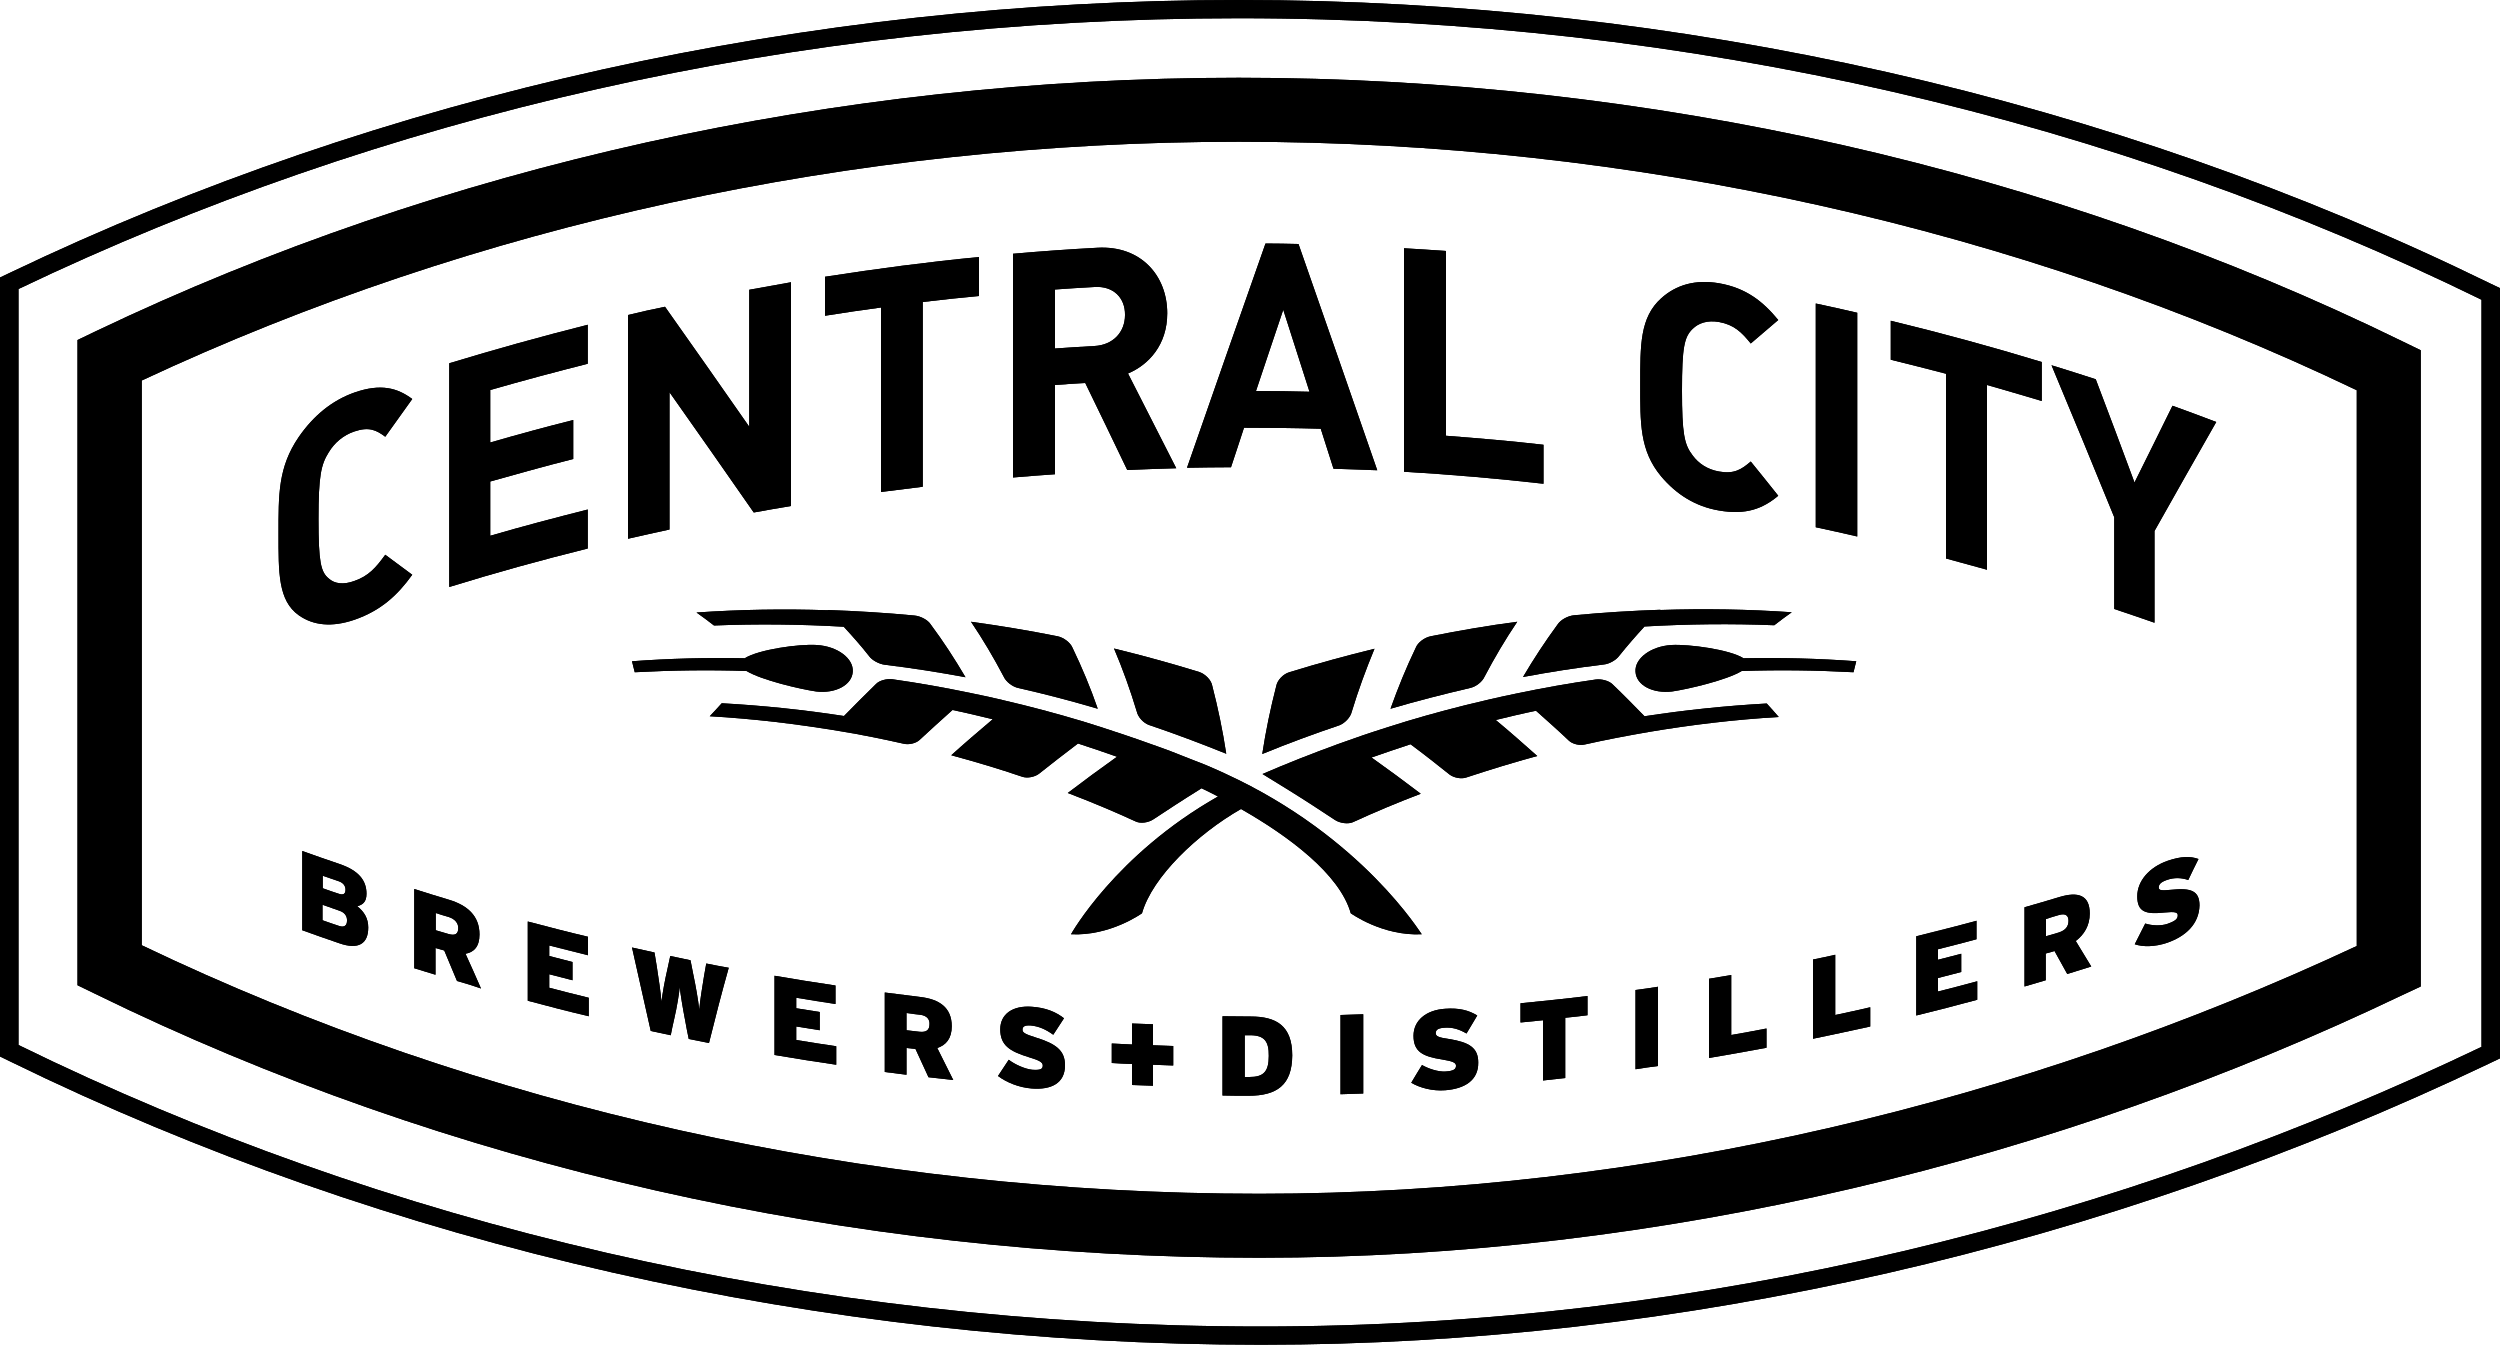 <?xml version="1.0" encoding="UTF-8"?> <svg xmlns="http://www.w3.org/2000/svg" xmlns:xlink="http://www.w3.org/1999/xlink" version="1.1" id="Layer_1" x="0px" y="0px" viewBox="0 0 1000 537.9" style="enable-background:new 0 0 1000 537.9;" xml:space="preserve"> <path d="M992.7,418.7c-144,68.9-310.6,111.9-488.2,111.9c-181.2,0-351.1-41-497.1-112.6V115.6C151.4,46.7,318,7.3,495.5,7.3 c181.2,0,351.1,41,497.1,112.6V418.7z M995.9,113.3C844.5,39.2,671.5,0,495.5,0C323.2,0,153.2,37.7,4.2,109L0,111v311.6l4.1,2 c151.4,74.1,324.4,113.3,500.4,113.3c167.4,0,337.3-39,491.4-112.6l4.2-2V115.3L995.9,113.3z"></path> <path d="M56.7,378.1c135.6,65,290.1,99.4,447.1,99.4c153.8,0,305.4-36.7,438.9-99.1V156.1c-135.6-65-290-99.4-447.1-99.4 c-153.8,0-305.4,33-438.9,95.5V378.1z M503.8,503.1c-163.7,0-324.7-36.5-465.6-105.5l-7.2-3.5V136l7.3-3.5 C177,66.2,335.1,31.1,495.5,31.1c163.7,0,324.7,36.5,465.6,105.5l7.2,3.5v254.5L961,398C822.3,464.4,664.2,503.1,503.8,503.1"></path> <path d="M141.8,247.9c-9.1,3.1-16.5,2.3-22.3-1.8c-8.3-5.9-8.1-17.2-8.1-32.6c0-15.5-0.2-26.6,8.1-38.7c5.8-8.4,13.2-14.6,22.3-17.8 c10.6-3.7,17.2-1.8,23.1,2.6c-3.6,5-7.2,10-10.8,15.1c-3.6-2.7-6.5-4.1-12.4-2.1c-4.4,1.5-7.9,4.5-10.2,8.3 c-3.1,4.9-4.1,9.5-4.1,26.7c0,17.2,0.9,21.2,4.1,23.8c2.3,2.1,5.8,2.6,10.2,1c5.8-2,8.7-5.4,12.4-10.5c3.6,2.7,7.2,5.3,10.8,8 C159,238.1,152.4,244.2,141.8,247.9"></path> <path d="M179.7,234.8v-89.5c18.4-5.6,36.8-10.7,55.4-15.4v15.6c-13.1,3.3-26.1,6.8-39,10.5v21c11-3.2,22.1-6.2,33.2-9v15.6 c-11.1,2.8-22.2,5.9-33.2,9v21.7c13-3.8,26-7.2,39-10.5v15.6C216.6,224,198.1,229.1,179.7,234.8"></path> <path d="M301.5,205c-11.3-16.2-22.5-32.3-33.7-48.1v54.9c-5.5,1.2-11,2.4-16.6,3.7V126c4.9-1.2,9.8-2.3,14.8-3.3 c11.2,15.8,22.4,31.8,33.7,48v-54.8c5.6-1,11.1-2,16.7-3v89.5C311.5,203.2,306.5,204.1,301.5,205"></path> <path d="M369.1,120.8v73.9c-5.6,0.7-11.2,1.4-16.7,2.1V123c-7.5,1-14.9,2.1-22.4,3.3v-15.6c20.5-3.2,41-5.9,61.6-7.9v15.6 C384,119.1,376.6,119.9,369.1,120.8"></path> <path d="M437.8,114.8c-5.3,0.3-10.6,0.6-15.8,1v23.6c5.3-0.4,10.6-0.7,15.8-1c7.4-0.4,12.2-5.5,12.2-12.4 C450.1,119,445.2,114.3,437.8,114.8 M450.9,188c-5.6-11.7-11.2-23.3-16.8-34.8c-4,0.2-8.1,0.5-12.1,0.8v35.7 c-5.6,0.4-11.2,0.8-16.8,1.3v-89.5c11.2-1,22.5-1.8,33.7-2.4c17.6-1,28,11.3,28,26.2c0,12.6-7.4,20.6-15.7,24.1 c6.4,12.6,12.8,25.2,19.3,37.9C463.9,187.5,457.4,187.7,450.9,188"></path> <path d="M513.3,123.9c-3.6,10.8-7.3,21.6-10.9,32.5c7.2,0,14.3,0.1,21.4,0.3C520.3,145.7,516.8,134.8,513.3,123.9 M533.4,187.5 c-1.7-5.3-3.4-10.7-5.1-16c-10.2-0.3-20.4-0.4-30.7-0.4c-1.7,5.3-3.5,10.6-5.2,15.8c-5.9,0-11.7,0.1-17.6,0.2 c10.5-30.1,20.9-60,31.4-89.7c4.4,0,8.8,0.1,13.2,0.2c10.5,30,21,60.2,31.5,90.5C545.1,187.9,539.3,187.7,533.4,187.5"></path> <path d="M561.6,188.7V99.3c5.6,0.3,11.2,0.7,16.8,1.1v73.9c13,1,26,2.1,39,3.6v15.6C598.9,191.4,580.2,189.8,561.6,188.7"></path> <path d="M687.6,204.2c-9.4-1.6-17-6.4-23.1-13.6c-8.7-10.4-8.4-21.5-8.4-36.9c0-15.4-0.2-26.7,8.4-34.4c6-5.4,13.7-7.6,23.1-6 c10.9,1.9,17.6,7.3,23.7,14.7c-3.7,3.1-7.3,6.3-11,9.4c-3.7-4.6-6.7-7.5-12.7-8.6c-4.6-0.8-8.2,0.4-10.6,2.8 c-3.3,3.2-4.2,7.4-4.2,24.6c0,17.2,0.9,21.6,4.2,25.9c2.4,3.3,6,5.7,10.6,6.5c6,1.1,9-0.8,12.7-4c3.7,4.5,7.3,9.1,11,13.7 C705.2,203.4,698.5,206.1,687.6,204.2"></path> <path d="M726.3,210.9v-89.5c5.5,1.2,11.1,2.4,16.6,3.7v89.5C737.4,213.3,731.9,212.1,726.3,210.9"></path> <path d="M794.8,154v73.9c-5.5-1.5-10.9-3-16.4-4.5v-73.9c-7.3-1.9-14.7-3.8-22.1-5.6v-15.6c20.2,4.9,40.4,10.4,60.4,16.5v15.6 C809.4,158.2,802.1,156.1,794.8,154"></path> <path d="M861.8,212.4v36.7c-5.4-1.9-10.7-3.7-16.1-5.5v-36.7c-8.3-20.4-16.7-40.7-25.1-60.8c5.9,1.8,11.8,3.7,17.7,5.6 c5.2,13.7,10.4,27.5,15.5,41.3c5.1-10.3,10.2-20.5,15.2-30.7c5.9,2.1,11.7,4.3,17.5,6.5C878.3,183.1,870.1,197.7,861.8,212.4"></path> <path d="M135.8,364.3c-2.3-0.8-4.5-1.6-6.8-2.4v6.2c2.3,0.8,4.5,1.6,6.7,2.3c2.1,0.7,3.1-0.3,3.1-2.1 C138.9,366.5,137.9,365,135.8,364.3 M135.5,352.5c-2.1-0.7-4.3-1.5-6.4-2.2v5c2.1,0.8,4.3,1.5,6.4,2.2c2,0.7,2.7-0.1,2.7-1.6 C138.2,354.5,137.5,353.2,135.5,352.5 M135.7,377.3c-4.9-1.7-9.9-3.4-14.8-5.2v-31.7c5,1.8,9.9,3.5,14.9,5.2 c7.7,2.6,10.8,6.6,10.8,11.9c0,3.4-1.6,4.4-3.7,5c2.8,2.2,4.4,4.9,4.4,8.5C147.3,377.5,143.4,380,135.7,377.3"></path> <path d="M179.5,366.8c-1.7-0.5-3.5-1-5.2-1.6v6.9c1.7,0.5,3.4,1,5.1,1.5c2.8,0.8,3.9-0.1,3.9-2.4 C183.3,369.4,182.2,367.7,179.5,366.8 M182.8,392.4c-1.7-4.1-3.4-8.1-5.1-12.2c-1.2-0.3-2.3-0.7-3.5-1v10.7 c-2.8-0.9-5.7-1.7-8.5-2.6v-31.7c4.6,1.5,9.3,2.9,13.9,4.3c7.3,2.2,12.2,6.4,12.2,13.9c0,4.8-2.2,7.1-5.6,7.7 c2.1,4.6,4.2,9.3,6.2,13.9C189.3,394.3,186.1,393.3,182.8,392.4"></path> <path d="M211.1,400.3v-31.7c8,2.1,16,4.2,24.1,6.1v7.4c-5.2-1.3-10.3-2.6-15.5-3.9v4.2c3.1,0.8,6.2,1.6,9.3,2.4v7.3 c-3.1-0.8-6.2-1.6-9.3-2.4v5.4c5.3,1.4,10.5,2.7,15.8,4v7.4C227.4,404.6,219.3,402.5,211.1,400.3"></path> <path d="M283.6,417.2c-2.7-0.5-5.4-1.1-8.1-1.6c-0.5-2.4-1-4.8-1.4-7.2c-1-5.1-2-11.2-2.2-13.6c-0.2,2.3-1.1,8-2.2,12.7 c-0.5,2.2-1,4.4-1.4,6.6c-2.7-0.6-5.3-1.1-8-1.7c-2.5-11.1-5-22.3-7.5-33.4c3,0.7,6,1.3,9,2c0.3,1.8,0.6,3.7,0.9,5.5 c0.7,4.6,1.6,10.4,1.9,14.2c0.4-3.6,1.4-8.9,2.4-13.2c0.4-1.7,0.7-3.4,1.1-5.1c2.7,0.6,5.4,1.1,8.1,1.7c0.4,1.9,0.7,3.7,1.1,5.6 c1,4.7,2,10.4,2.4,14.2c0.3-3.7,1.2-9.1,1.9-13.4c0.3-1.7,0.6-3.4,0.9-5.1c3,0.6,6,1.2,9,1.7C288.7,397,286.1,407.1,283.6,417.2"></path> <path d="M309.8,422v-31.7c8.1,1.4,16.3,2.7,24.4,3.9v7.4c-5.2-0.8-10.5-1.6-15.7-2.5v4.2c3.1,0.5,6.3,1,9.4,1.5v7.3 c-3.1-0.5-6.3-1-9.4-1.5v5.4c5.3,0.9,10.7,1.7,16,2.5v7.4C326.3,424.7,318,423.4,309.8,422"></path> <path d="M368,405.9c-1.8-0.2-3.6-0.4-5.4-0.7v6.9c1.7,0.2,3.5,0.4,5.2,0.6c2.9,0.3,4-0.8,4-3.1C371.9,407.8,370.8,406.2,368,405.9 M371.4,430.9c-1.7-3.8-3.5-7.5-5.2-11.3c-1.2-0.1-2.4-0.3-3.6-0.4v10.7c-2.9-0.4-5.8-0.7-8.7-1.1V397c4.8,0.6,9.5,1.2,14.3,1.8 c7.5,0.9,12.5,4.2,12.5,11.7c0,4.8-2.2,7.5-5.8,8.7c2.1,4.3,4.3,8.5,6.4,12.8C378.1,431.6,374.7,431.3,371.4,430.9"></path> <path d="M412.7,435.4c-5.2-0.4-10.2-2.5-13.5-5c1.4-2.2,2.9-4.3,4.3-6.5c2.3,1.8,6.4,3.7,9.4,4c3.2,0.2,4.2-0.2,4.2-1.7 c0-1.2-1.1-2-5.5-3.3c-7.8-2.4-11.5-4.8-11.5-11.2c0-6,4.9-9.6,12.7-9c5.5,0.4,9.4,2,12.8,4.6c-1.4,2.2-2.9,4.4-4.3,6.6 c-2.9-2.1-5.7-3.4-9-3.7c-2.7-0.2-3.3,0.6-3.3,1.7c0,1.2,1.2,1.8,5.3,3.1c8.1,2.5,11.7,5.2,11.7,11.1 C426,433.3,420.5,436,412.7,435.4"></path> <path d="M461.2,425.9v8.4c-2.8-0.1-5.6-0.2-8.4-0.3v-8.4c-2.7-0.1-5.4-0.2-8.1-0.4v-7.8c2.7,0.1,5.4,0.3,8.1,0.4v-8.4 c2.8,0.1,5.6,0.2,8.4,0.3v8.4c2.7,0.1,5.4,0.2,8.1,0.3v7.8C466.6,426.1,463.9,426,461.2,425.9"></path> <path d="M500.1,414.1h-2.2v16.7c0.6,0,1.3,0,1.9,0c5.6,0,7.7-2.1,7.7-8.4C507.6,416.5,505.7,414.1,500.1,414.1 M499.4,438.3 c-3.5,0-7,0-10.4-0.1v-31.7c3.8,0,7.5,0.1,11.3,0.1c10.1,0,16.6,3.6,16.6,15.6C516.8,434,510.8,438.3,499.4,438.3"></path> <path d="M536.2,437.7V406c3-0.1,6.1-0.2,9.1-0.3v31.7C542.3,437.5,539.2,437.6,536.2,437.7"></path> <path d="M578.1,436.1c-5.2,0.4-10.2-1-13.6-3c1.4-2.4,2.9-4.8,4.3-7.1c2.4,1.4,6.4,2.8,9.4,2.6c3.2-0.2,4.2-0.9,4.2-2.3 c0-1.2-1.2-1.8-5.5-2.5c-7.8-1.2-11.5-3.1-11.5-9.5c0-6,4.9-10.3,12.7-10.8c5.5-0.4,9.4,0.6,12.8,2.7c-1.4,2.4-2.9,4.8-4.3,7.2 c-2.9-1.7-5.7-2.6-9-2.3c-2.7,0.2-3.3,1-3.3,2.2c0,1.2,1.1,1.7,5.3,2.3c8.1,1.3,11.7,3.5,11.7,9.4 C591.4,432.1,585.9,435.5,578.1,436.1"></path> <path d="M626.1,407.1v24.1c-3,0.3-5.9,0.7-8.9,1v-24.1c-3,0.3-6,0.6-9,0.9v-7.7c9-0.9,17.9-1.8,26.8-2.9v7.7 C632.1,406.5,629.1,406.8,626.1,407.1"></path> <path d="M654.2,427.7v-31.7c3-0.4,6-0.8,9-1.3v31.7C660.2,426.8,657.2,427.2,654.2,427.7"></path> <path d="M683.6,423.2v-31.7c3-0.5,5.9-1,8.9-1.5V414c4.7-0.8,9.4-1.7,14.1-2.6v7.7C699,420.5,691.3,421.9,683.6,423.2"></path> <path d="M725.2,415.5v-31.7c3-0.6,5.9-1.2,8.9-1.9V406c4.7-1,9.3-2,14-3.1v7.7C740.5,412.3,732.8,413.9,725.2,415.5"></path> <path d="M766.5,406.2v-31.7c8-2,16.1-4,24.1-6.2v7.4c-5.1,1.4-10.3,2.7-15.4,4v4.2c3.1-0.8,6.2-1.6,9.3-2.4v7.3 c-3.1,0.8-6.2,1.6-9.3,2.4v5.4c5.3-1.3,10.5-2.7,15.7-4.1v7.4C782.8,402.1,774.7,404.2,766.5,406.2"></path> <path d="M823.6,366c-1.7,0.5-3.5,1-5.2,1.6v6.9c1.7-0.5,3.4-1,5.1-1.5c2.8-0.9,3.9-2.5,3.9-4.7C827.4,366.3,826.3,365.2,823.6,366 M826.9,389.6c-1.7-3.1-3.4-6.1-5.1-9.2c-1.2,0.4-2.3,0.7-3.5,1v10.7c-2.8,0.8-5.7,1.7-8.5,2.5v-31.7c4.7-1.3,9.3-2.7,14-4.1 c7.3-2.2,12.1-0.9,12.1,6.6c0,4.8-2.2,8.4-5.6,11c2.1,3.4,4.1,6.8,6.2,10.2C833.4,387.6,830.2,388.6,826.9,389.6"></path> <path d="M866.9,377.1c-5,1.7-9.8,1.7-13,0.6c1.4-2.8,2.8-5.5,4.2-8.3c2.3,0.8,6.2,1.1,9,0.1c3-1.1,4-1.9,4-3.4 c0-1.2-1.1-1.5-5.2-1.1c-7.5,0.8-11-0.1-11-6.5c0-6,4.7-11.6,12.2-14.2c5.3-1.8,9-1.9,12.3-0.7c-1.4,2.8-2.8,5.6-4.1,8.4 c-2.7-0.9-5.5-1.1-8.6,0c-2.6,0.9-3.2,1.9-3.2,3c0,1.2,1.1,1.3,5.1,0.9c7.8-0.8,11.2,0.4,11.2,6.3 C879.6,369.6,874.3,374.5,866.9,377.1"></path> <path d="M647.7,262.3c3.2-4,6.6-7.9,10.1-11.7c17.4-1,34.7-1.2,51.9-0.5c2.3-1.8,4.6-3.5,7-5.2c-17.4-1.2-35-1.5-52.6-0.9 c0,0,0.1-0.1,0.1-0.1c-11.5,0.4-23,1.1-34.5,2.2c-2.5,0.2-5.4,1.8-6.6,3.6c-5,6.8-9.6,13.8-13.9,21.1c10.7-2,21.5-3.7,32.3-5 C643.7,265.6,646.5,264,647.7,262.3"></path> <path d="M593.8,270.7c4-7.6,8.3-14.9,13.1-22c-11.5,1.5-23.1,3.5-34.6,5.8c-2.5,0.5-5.2,2.5-6,4.6c-3.8,7.9-7.1,16-10.1,24.4 c10.5-3.1,21.1-5.8,31.8-8.3C590.4,274.7,592.9,272.7,593.8,270.7"></path> <path d="M540.7,284.7c2.6-8.6,5.7-17,9.1-25.2c-11.4,2.8-22.8,5.9-34.1,9.4c-2.4,0.7-4.8,3.2-5.2,5.5c-2.3,8.9-4.2,18-5.6,27.2 c10.2-4.2,20.5-8,30.9-11.5C538,289.2,540.2,286.9,540.7,284.7"></path> <path d="M706.7,281.4c-16.3,0.9-32.6,2.6-48.9,5.1c-4.1-4.2-8.3-8.5-12.8-12.8c-1.4-1.4-4.4-2.2-6.7-1.9 c-10.6,1.5-21.2,3.4-31.7,5.6c-6.9,1.4-13.7,3-20.6,4.7c-10.4,2.6-20.8,5.5-31,8.8c-6.7,2.1-13.4,4.4-20,6.8 c-10.1,3.7-20.1,7.6-30,11.9c3.6,2.2,7.2,4.4,10.7,6.6c6.3,3.9,12.4,7.9,18.3,11.8c2,1.3,5.2,1.7,7.1,0.9c8.9-4.1,18-7.9,27.2-11.4 c-6.3-4.8-12.8-9.6-19.7-14.5c5.2-1.8,10.4-3.6,15.6-5.3c5.4,4,10.6,8.1,15.6,12.1c1.7,1.3,4.7,1.9,6.7,1.2c9.4-3.1,18.8-6,28.4-8.6 c-5.3-4.7-10.8-9.6-16.6-14.4c5.3-1.3,10.7-2.6,16.1-3.7c4.6,4.1,9,8,13.2,12c1.4,1.3,4.2,2,6.3,1.5c8.4-1.9,16.9-3.5,25.5-5 c17.2-2.9,34.7-5,52.1-6C709.9,284.9,708.3,283.2,706.7,281.4"></path> <path d="M697.4,263.3c-5.5-3.5-21.9-5.7-28.8-5.3c-8.3,0.5-14.8,5.4-14.4,10.7c0.3,5.4,6.9,8.8,14.6,7.9c6.2-0.9,21.8-4.5,27.9-8.2 c14.9-0.5,29.9-0.3,44.7,0.5c0.4-1.5,0.7-3,1.1-4.4C727.5,263.4,712.5,263,697.4,263.3"></path> <path d="M407.3,275.2c10.7,2.4,21.3,5.2,31.8,8.3c-2.9-8.4-6.3-16.5-10.1-24.4c-0.8-2-3.5-4.1-6-4.6c-11.5-2.3-23-4.2-34.6-5.8 c4.8,7.1,9.1,14.4,13.1,22C402.4,272.7,405,274.7,407.3,275.2"></path> <path d="M459.6,290c10.4,3.5,20.7,7.4,30.9,11.5c-1.4-9.2-3.3-18.3-5.6-27.2c-0.4-2.3-2.8-4.7-5.2-5.5c-11.3-3.5-22.7-6.6-34.1-9.4 c3.5,8.2,6.5,16.6,9.1,25.2C455.2,286.9,457.4,289.2,459.6,290"></path> <path d="M337.5,250.7c3.5,3.8,6.9,7.6,10.1,11.7c1.2,1.7,4,3.2,6.3,3.5c10.8,1.3,21.6,3,32.3,5c-4.3-7.3-8.9-14.4-13.9-21.1 c-1.1-1.8-4.1-3.4-6.6-3.6c-11.5-1.1-23.1-1.8-34.6-2.2c0,0,0.1,0.1,0.1,0.1c-17.6-0.6-35.2-0.3-52.6,0.9c2.4,1.7,4.7,3.4,7,5.2 C302.9,249.5,320.2,249.7,337.5,250.7"></path> <path d="M298.6,268.4c6.1,3.7,21.7,7.3,27.9,8.2c7.7,0.9,14.3-2.6,14.6-7.9c0.4-5.3-6.1-10.2-14.4-10.7c-6.9-0.5-23.3,1.8-28.8,5.3 c-15.1-0.3-30.2,0.1-45.1,1.2c0.4,1.5,0.7,3,1.1,4.4C268.8,268.1,283.7,267.9,298.6,268.4"></path> <path d="M490.2,309.5C490.2,309.5,490.3,309.4,490.2,309.5c-0.8-0.4-1.7-0.8-2.6-1.2c-3.5-1.6-7.1-3.1-10.9-4.5 c-5.4-2.2-10.9-4.3-16.4-6.2c-6.6-2.4-13.3-4.6-20-6.8c-10.2-3.3-20.6-6.2-31-8.8c-6.8-1.7-13.7-3.3-20.6-4.7 c-10.5-2.2-21.1-4.1-31.7-5.6c-2.3-0.3-5.3,0.5-6.6,1.9c-4.5,4.4-8.7,8.6-12.8,12.8c-16.2-2.5-32.5-4.2-48.9-5.1 c-1.6,1.8-3.2,3.5-4.8,5.2c17.5,1,35,3.1,52.3,6c8.5,1.4,16.9,3.1,25.3,5c2.1,0.5,4.9-0.2,6.3-1.5c4.2-3.9,8.6-7.9,13.2-12 c5.4,1.1,10.7,2.4,16.1,3.7c-5.8,4.9-11.4,9.7-16.6,14.4c9.6,2.6,19,5.4,28.4,8.6c2,0.7,5,0.1,6.7-1.2c5-4,10.2-8,15.6-12.1 c5.2,1.7,10.5,3.5,15.6,5.3c-6.9,4.9-13.4,9.7-19.7,14.5c9.2,3.5,18.3,7.3,27.2,11.4c1.9,0.9,5,0.5,7.1-0.9 c5.9-3.9,12-7.9,18.3-11.8c0.3-0.2,0.6-0.4,0.9-0.6c2.1,1,4.3,2.1,6.6,3.3c-41.1,23.3-58.8,55.1-58.8,55.1 c15.7,0.8,28.4-8.4,28.4-8.4c4.1-14.5,22.1-31.7,39.6-41.7c18.8,10.7,39.5,26,43.9,41.7c0,0,12.7,9.2,28.4,8.4 C568.6,373.9,545.2,334.8,490.2,309.5"></path> <path d="M992.7,418.7c-144,68.9-310.6,111.9-488.2,111.9c-181.2,0-351.1-41-497.1-112.6V115.6C151.4,46.7,318,7.3,495.5,7.3 c181.2,0,351.1,41,497.1,112.6V418.7z M995.9,113.3C844.5,39.2,671.5,0,495.5,0C323.2,0,153.2,37.7,4.2,109L0,111v311.6l4.1,2 c151.4,74.1,324.4,113.3,500.4,113.3c167.4,0,337.3-39,491.4-112.6l4.2-2V115.3L995.9,113.3z"></path> <path d="M56.7,378.1c135.6,65,290.1,99.4,447.1,99.4c153.8,0,305.4-36.7,438.9-99.1V156.1c-135.6-65-290-99.4-447.1-99.4 c-153.8,0-305.4,33-438.9,95.5V378.1z M503.8,503.1c-163.7,0-324.7-36.5-465.6-105.5l-7.2-3.5V136l7.3-3.5 C177,66.2,335.1,31.1,495.5,31.1c163.7,0,324.7,36.5,465.6,105.5l7.2,3.5v254.5L961,398C822.3,464.4,664.2,503.1,503.8,503.1"></path> <path d="M141.8,247.9c-9.1,3.1-16.5,2.3-22.3-1.8c-8.3-5.9-8.1-17.2-8.1-32.6c0-15.5-0.2-26.6,8.1-38.7c5.8-8.4,13.2-14.6,22.3-17.8 c10.6-3.7,17.2-1.8,23.1,2.6c-3.6,5-7.2,10-10.8,15.1c-3.6-2.7-6.5-4.1-12.4-2.1c-4.4,1.5-7.9,4.5-10.2,8.3 c-3.1,4.9-4.1,9.5-4.1,26.7c0,17.2,0.9,21.2,4.1,23.8c2.3,2.1,5.8,2.6,10.2,1c5.8-2,8.7-5.4,12.4-10.5c3.6,2.7,7.2,5.3,10.8,8 C159,238.1,152.4,244.2,141.8,247.9"></path> <path d="M179.7,234.8v-89.5c18.4-5.6,36.8-10.7,55.4-15.4v15.6c-13.1,3.3-26.1,6.8-39,10.5v21c11-3.2,22.1-6.2,33.2-9v15.6 c-11.1,2.8-22.2,5.9-33.2,9v21.7c13-3.8,26-7.2,39-10.5v15.6C216.6,224,198.1,229.1,179.7,234.8"></path> <path d="M301.5,205c-11.3-16.2-22.5-32.3-33.7-48.1v54.9c-5.5,1.2-11,2.4-16.6,3.7V126c4.9-1.2,9.8-2.3,14.8-3.3 c11.2,15.8,22.4,31.8,33.7,48v-54.8c5.6-1,11.1-2,16.7-3v89.5C311.5,203.2,306.5,204.1,301.5,205"></path> <path d="M369.1,120.8v73.9c-5.6,0.7-11.2,1.4-16.7,2.1V123c-7.5,1-14.9,2.1-22.4,3.3v-15.6c20.5-3.2,41-5.9,61.6-7.9v15.6 C384,119.1,376.6,119.9,369.1,120.8"></path> <path d="M437.8,114.8c-5.3,0.3-10.6,0.6-15.8,1v23.6c5.3-0.4,10.6-0.7,15.8-1c7.4-0.4,12.2-5.5,12.2-12.4 C450.1,119,445.2,114.3,437.8,114.8 M450.9,188c-5.6-11.7-11.2-23.3-16.8-34.8c-4,0.2-8.1,0.5-12.1,0.8v35.7 c-5.6,0.4-11.2,0.8-16.8,1.3v-89.5c11.2-1,22.5-1.8,33.7-2.4c17.6-1,28,11.3,28,26.2c0,12.6-7.4,20.6-15.7,24.1 c6.4,12.6,12.8,25.2,19.3,37.9C463.9,187.5,457.4,187.7,450.9,188"></path> <path d="M513.3,123.9c-3.6,10.8-7.3,21.6-10.9,32.5c7.2,0,14.3,0.1,21.4,0.3C520.3,145.7,516.8,134.8,513.3,123.9 M533.4,187.5 c-1.7-5.3-3.4-10.7-5.1-16c-10.2-0.3-20.4-0.4-30.7-0.4c-1.7,5.3-3.5,10.6-5.2,15.8c-5.9,0-11.7,0.1-17.6,0.2 c10.5-30.1,20.9-60,31.4-89.7c4.4,0,8.8,0.1,13.2,0.2c10.5,30,21,60.2,31.5,90.5C545.1,187.9,539.3,187.7,533.4,187.5"></path> <path d="M561.6,188.7V99.3c5.6,0.3,11.2,0.7,16.8,1.1v73.9c13,1,26,2.1,39,3.6v15.6C598.9,191.4,580.2,189.8,561.6,188.7"></path> <path d="M687.6,204.2c-9.4-1.6-17-6.4-23.1-13.6c-8.7-10.4-8.4-21.5-8.4-36.9c0-15.4-0.2-26.7,8.4-34.4c6-5.4,13.7-7.6,23.1-6 c10.9,1.9,17.6,7.3,23.7,14.7c-3.7,3.1-7.3,6.3-11,9.4c-3.7-4.6-6.7-7.5-12.7-8.6c-4.6-0.8-8.2,0.4-10.6,2.8 c-3.3,3.2-4.2,7.4-4.2,24.6c0,17.2,0.9,21.6,4.2,25.9c2.4,3.3,6,5.7,10.6,6.5c6,1.1,9-0.8,12.7-4c3.7,4.5,7.3,9.1,11,13.7 C705.2,203.4,698.5,206.1,687.6,204.2"></path> <path d="M726.3,210.9v-89.5c5.5,1.2,11.1,2.4,16.6,3.7v89.5C737.4,213.3,731.9,212.1,726.3,210.9"></path> <path d="M794.8,154v73.9c-5.5-1.5-10.9-3-16.4-4.5v-73.9c-7.3-1.9-14.7-3.8-22.1-5.6v-15.6c20.2,4.9,40.4,10.4,60.4,16.5v15.6 C809.4,158.2,802.1,156.1,794.8,154"></path> <path d="M861.8,212.4v36.7c-5.4-1.9-10.7-3.7-16.1-5.5v-36.7c-8.3-20.4-16.7-40.7-25.1-60.8c5.9,1.8,11.8,3.7,17.7,5.6 c5.2,13.7,10.4,27.5,15.5,41.3c5.1-10.3,10.2-20.5,15.2-30.7c5.9,2.1,11.7,4.3,17.5,6.5C878.3,183.1,870.1,197.7,861.8,212.4"></path> <path d="M135.8,364.3c-2.3-0.8-4.5-1.6-6.8-2.4v6.2c2.3,0.8,4.5,1.6,6.7,2.3c2.1,0.7,3.1-0.3,3.1-2.1 C138.9,366.5,137.9,365,135.8,364.3 M135.5,352.5c-2.1-0.7-4.3-1.5-6.4-2.2v5c2.1,0.8,4.3,1.5,6.4,2.2c2,0.7,2.7-0.1,2.7-1.6 C138.2,354.5,137.5,353.2,135.5,352.5 M135.7,377.3c-4.9-1.7-9.9-3.4-14.8-5.2v-31.7c5,1.8,9.9,3.5,14.9,5.2 c7.7,2.6,10.8,6.6,10.8,11.9c0,3.4-1.6,4.4-3.7,5c2.8,2.2,4.4,4.9,4.4,8.5C147.3,377.5,143.4,380,135.7,377.3"></path> <path d="M179.5,366.8c-1.7-0.5-3.5-1-5.2-1.6v6.9c1.7,0.5,3.4,1,5.1,1.5c2.8,0.8,3.9-0.1,3.9-2.4 C183.3,369.4,182.2,367.7,179.5,366.8 M182.8,392.4c-1.7-4.1-3.4-8.1-5.1-12.2c-1.2-0.3-2.3-0.7-3.5-1v10.7 c-2.8-0.9-5.7-1.7-8.5-2.6v-31.7c4.6,1.5,9.3,2.9,13.9,4.3c7.3,2.2,12.2,6.4,12.2,13.9c0,4.8-2.2,7.1-5.6,7.7 c2.1,4.6,4.2,9.3,6.2,13.9C189.3,394.3,186.1,393.3,182.8,392.4"></path> <path d="M211.1,400.3v-31.7c8,2.1,16,4.2,24.1,6.1v7.4c-5.2-1.3-10.3-2.6-15.5-3.9v4.2c3.1,0.8,6.2,1.6,9.3,2.4v7.3 c-3.1-0.8-6.2-1.6-9.3-2.4v5.4c5.3,1.4,10.5,2.7,15.8,4v7.4C227.4,404.6,219.3,402.5,211.1,400.3"></path> <path d="M283.6,417.2c-2.7-0.5-5.4-1.1-8.1-1.6c-0.5-2.4-1-4.8-1.4-7.2c-1-5.1-2-11.2-2.2-13.6c-0.2,2.3-1.1,8-2.2,12.7 c-0.5,2.2-1,4.4-1.4,6.6c-2.7-0.6-5.3-1.1-8-1.7c-2.5-11.1-5-22.3-7.5-33.4c3,0.7,6,1.3,9,2c0.3,1.8,0.6,3.7,0.9,5.5 c0.7,4.6,1.6,10.4,1.9,14.2c0.4-3.6,1.4-8.9,2.4-13.2c0.4-1.7,0.7-3.4,1.1-5.1c2.7,0.6,5.4,1.1,8.1,1.7c0.4,1.9,0.7,3.7,1.1,5.6 c1,4.7,2,10.4,2.4,14.2c0.3-3.7,1.2-9.1,1.9-13.4c0.3-1.7,0.6-3.4,0.9-5.1c3,0.6,6,1.2,9,1.7C288.7,397,286.1,407.1,283.6,417.2"></path> <path d="M309.8,422v-31.7c8.1,1.4,16.3,2.7,24.4,3.9v7.4c-5.2-0.8-10.5-1.6-15.7-2.5v4.2c3.1,0.5,6.3,1,9.4,1.5v7.3 c-3.1-0.5-6.3-1-9.4-1.5v5.4c5.3,0.9,10.7,1.7,16,2.5v7.4C326.3,424.7,318,423.4,309.8,422"></path> <path d="M368,405.9c-1.8-0.2-3.6-0.4-5.4-0.7v6.9c1.7,0.2,3.5,0.4,5.2,0.6c2.9,0.3,4-0.8,4-3.1C371.9,407.8,370.8,406.2,368,405.9 M371.4,430.9c-1.7-3.8-3.5-7.5-5.2-11.3c-1.2-0.1-2.4-0.3-3.6-0.4v10.7c-2.9-0.4-5.8-0.7-8.7-1.1V397c4.8,0.6,9.5,1.2,14.3,1.8 c7.5,0.9,12.5,4.2,12.5,11.7c0,4.8-2.2,7.5-5.8,8.7c2.1,4.3,4.3,8.5,6.4,12.8C378.1,431.6,374.7,431.3,371.4,430.9"></path> <path d="M412.7,435.4c-5.2-0.4-10.2-2.5-13.5-5c1.4-2.2,2.9-4.3,4.3-6.5c2.3,1.8,6.4,3.7,9.4,4c3.2,0.2,4.2-0.2,4.2-1.7 c0-1.2-1.1-2-5.5-3.3c-7.8-2.4-11.5-4.8-11.5-11.2c0-6,4.9-9.6,12.7-9c5.5,0.4,9.4,2,12.8,4.6c-1.4,2.2-2.9,4.4-4.3,6.6 c-2.9-2.1-5.7-3.4-9-3.7c-2.7-0.2-3.3,0.6-3.3,1.7c0,1.2,1.2,1.8,5.3,3.1c8.1,2.5,11.7,5.2,11.7,11.1 C426,433.3,420.5,436,412.7,435.4"></path> <path d="M461.2,425.9v8.4c-2.8-0.1-5.6-0.2-8.4-0.3v-8.4c-2.7-0.1-5.4-0.2-8.1-0.4v-7.8c2.7,0.1,5.4,0.3,8.1,0.4v-8.4 c2.8,0.1,5.6,0.2,8.4,0.3v8.4c2.7,0.1,5.4,0.2,8.1,0.3v7.8C466.6,426.1,463.9,426,461.2,425.9"></path> <path d="M500.1,414.1h-2.2v16.7c0.6,0,1.3,0,1.9,0c5.6,0,7.7-2.1,7.7-8.4C507.6,416.5,505.7,414.1,500.1,414.1 M499.4,438.3 c-3.5,0-7,0-10.4-0.1v-31.7c3.8,0,7.5,0.1,11.3,0.1c10.1,0,16.6,3.6,16.6,15.6C516.8,434,510.8,438.3,499.4,438.3"></path> <path d="M536.2,437.7V406c3-0.1,6.1-0.2,9.1-0.3v31.7C542.3,437.5,539.2,437.6,536.2,437.7"></path> <path d="M578.1,436.1c-5.2,0.4-10.2-1-13.6-3c1.4-2.4,2.9-4.8,4.3-7.1c2.4,1.4,6.4,2.8,9.4,2.6c3.2-0.2,4.2-0.9,4.2-2.3 c0-1.2-1.2-1.8-5.5-2.5c-7.8-1.2-11.5-3.1-11.5-9.5c0-6,4.9-10.3,12.7-10.8c5.5-0.4,9.4,0.6,12.8,2.7c-1.4,2.4-2.9,4.8-4.3,7.2 c-2.9-1.7-5.7-2.6-9-2.3c-2.7,0.2-3.3,1-3.3,2.2c0,1.2,1.1,1.7,5.3,2.3c8.1,1.3,11.7,3.5,11.7,9.4 C591.4,432.1,585.9,435.5,578.1,436.1"></path> <path d="M626.1,407.1v24.1c-3,0.3-5.9,0.7-8.9,1v-24.1c-3,0.3-6,0.6-9,0.9v-7.7c9-0.9,17.9-1.8,26.8-2.9v7.7 C632.1,406.5,629.1,406.8,626.1,407.1"></path> <path d="M654.2,427.7v-31.7c3-0.4,6-0.8,9-1.3v31.7C660.2,426.8,657.2,427.2,654.2,427.7"></path> <path d="M683.6,423.2v-31.7c3-0.5,5.9-1,8.9-1.5V414c4.7-0.8,9.4-1.7,14.1-2.6v7.7C699,420.5,691.3,421.9,683.6,423.2"></path> <path d="M725.2,415.5v-31.7c3-0.6,5.9-1.2,8.9-1.9V406c4.7-1,9.3-2,14-3.1v7.7C740.5,412.3,732.8,413.9,725.2,415.5"></path> <path d="M766.5,406.2v-31.7c8-2,16.1-4,24.1-6.2v7.4c-5.1,1.4-10.3,2.7-15.4,4v4.2c3.1-0.8,6.2-1.6,9.3-2.4v7.3 c-3.1,0.8-6.2,1.6-9.3,2.4v5.4c5.3-1.3,10.5-2.7,15.7-4.1v7.4C782.8,402.1,774.7,404.2,766.5,406.2"></path> <path d="M823.6,366c-1.7,0.5-3.5,1-5.2,1.6v6.9c1.7-0.5,3.4-1,5.1-1.5c2.8-0.9,3.9-2.5,3.9-4.7C827.4,366.3,826.3,365.2,823.6,366 M826.9,389.6c-1.7-3.1-3.4-6.1-5.1-9.2c-1.2,0.4-2.3,0.7-3.5,1v10.7c-2.8,0.8-5.7,1.7-8.5,2.5v-31.7c4.7-1.3,9.3-2.7,14-4.1 c7.3-2.2,12.1-0.9,12.1,6.6c0,4.8-2.2,8.4-5.6,11c2.1,3.4,4.1,6.8,6.2,10.2C833.4,387.6,830.2,388.6,826.9,389.6"></path> <path d="M866.9,377.1c-5,1.7-9.8,1.7-13,0.6c1.4-2.8,2.8-5.5,4.2-8.3c2.3,0.8,6.2,1.1,9,0.1c3-1.1,4-1.9,4-3.4 c0-1.2-1.1-1.5-5.2-1.1c-7.5,0.8-11-0.1-11-6.5c0-6,4.7-11.6,12.2-14.2c5.3-1.8,9-1.9,12.3-0.7c-1.4,2.8-2.8,5.6-4.1,8.4 c-2.7-0.9-5.5-1.1-8.6,0c-2.6,0.9-3.2,1.9-3.2,3c0,1.2,1.1,1.3,5.1,0.9c7.8-0.8,11.2,0.4,11.2,6.3 C879.6,369.6,874.3,374.5,866.9,377.1"></path> <path d="M647.7,262.3c3.2-4,6.6-7.9,10.1-11.7c17.4-1,34.7-1.2,51.9-0.5c2.3-1.8,4.6-3.5,7-5.2c-17.4-1.2-35-1.5-52.6-0.9 c0,0,0.1-0.1,0.1-0.1c-11.5,0.4-23,1.1-34.5,2.2c-2.5,0.2-5.4,1.8-6.6,3.6c-5,6.8-9.6,13.8-13.9,21.1c10.7-2,21.5-3.7,32.3-5 C643.7,265.6,646.5,264,647.7,262.3"></path> <path d="M593.8,270.7c4-7.6,8.3-14.9,13.1-22c-11.5,1.5-23.1,3.5-34.6,5.8c-2.5,0.5-5.2,2.5-6,4.6c-3.8,7.9-7.1,16-10.1,24.4 c10.5-3.1,21.1-5.8,31.8-8.3C590.4,274.7,592.9,272.7,593.8,270.7"></path> <path d="M540.7,284.7c2.6-8.6,5.7-17,9.1-25.2c-11.4,2.8-22.8,5.9-34.1,9.4c-2.4,0.7-4.8,3.2-5.2,5.5c-2.3,8.9-4.2,18-5.6,27.2 c10.2-4.2,20.5-8,30.9-11.5C538,289.2,540.2,286.9,540.7,284.7"></path> <path d="M706.7,281.4c-16.3,0.9-32.6,2.6-48.9,5.1c-4.1-4.2-8.3-8.5-12.8-12.8c-1.4-1.4-4.4-2.2-6.7-1.9 c-10.6,1.5-21.2,3.4-31.7,5.6c-6.9,1.4-13.7,3-20.6,4.7c-10.4,2.6-20.8,5.5-31,8.8c-6.7,2.1-13.4,4.4-20,6.8 c-10.1,3.7-20.1,7.6-30,11.9c3.6,2.2,7.2,4.4,10.7,6.6c6.3,3.9,12.4,7.9,18.3,11.8c2,1.3,5.2,1.7,7.1,0.9c8.9-4.1,18-7.9,27.2-11.4 c-6.3-4.8-12.8-9.6-19.7-14.5c5.2-1.8,10.4-3.6,15.6-5.3c5.4,4,10.6,8.1,15.6,12.1c1.7,1.3,4.7,1.9,6.7,1.2c9.4-3.1,18.8-6,28.4-8.6 c-5.3-4.7-10.8-9.6-16.6-14.4c5.3-1.3,10.7-2.6,16.1-3.7c4.6,4.1,9,8,13.2,12c1.4,1.3,4.2,2,6.3,1.5c8.4-1.9,16.9-3.5,25.5-5 c17.2-2.9,34.7-5,52.1-6C709.9,284.9,708.3,283.2,706.7,281.4"></path> <path d="M697.4,263.3c-5.5-3.5-21.9-5.7-28.8-5.3c-8.3,0.5-14.8,5.4-14.4,10.7c0.3,5.4,6.9,8.8,14.6,7.9c6.2-0.9,21.8-4.5,27.9-8.2 c14.9-0.5,29.9-0.3,44.7,0.5c0.4-1.5,0.7-3,1.1-4.4C727.5,263.4,712.5,263,697.4,263.3"></path> <path d="M407.3,275.2c10.7,2.4,21.3,5.2,31.8,8.3c-2.9-8.4-6.3-16.5-10.1-24.4c-0.8-2-3.5-4.1-6-4.6c-11.5-2.3-23-4.2-34.6-5.8 c4.8,7.1,9.1,14.4,13.1,22C402.4,272.7,405,274.7,407.3,275.2"></path> <path d="M459.6,290c10.4,3.5,20.7,7.4,30.9,11.5c-1.4-9.2-3.3-18.3-5.6-27.2c-0.4-2.3-2.8-4.7-5.2-5.5c-11.3-3.5-22.7-6.6-34.1-9.4 c3.5,8.2,6.5,16.6,9.1,25.2C455.2,286.9,457.4,289.2,459.6,290"></path> <path d="M337.5,250.7c3.5,3.8,6.9,7.6,10.1,11.7c1.2,1.7,4,3.2,6.3,3.5c10.8,1.3,21.6,3,32.3,5c-4.3-7.3-8.9-14.4-13.9-21.1 c-1.1-1.8-4.1-3.4-6.6-3.6c-11.5-1.1-23.1-1.8-34.6-2.2c0,0,0.1,0.1,0.1,0.1c-17.6-0.6-35.2-0.3-52.6,0.9c2.4,1.7,4.7,3.4,7,5.2 C302.9,249.5,320.2,249.7,337.5,250.7"></path> <path d="M298.6,268.4c6.1,3.7,21.7,7.3,27.9,8.2c7.7,0.9,14.3-2.6,14.6-7.9c0.4-5.3-6.1-10.2-14.4-10.7c-6.9-0.5-23.3,1.8-28.8,5.3 c-15.1-0.3-30.2,0.1-45.1,1.2c0.4,1.5,0.7,3,1.1,4.4C268.8,268.1,283.7,267.9,298.6,268.4"></path> <path d="M490.2,309.5C490.2,309.5,490.3,309.4,490.2,309.5c-0.8-0.4-1.7-0.8-2.6-1.2c-3.5-1.6-7.1-3.1-10.9-4.5 c-5.4-2.2-10.9-4.3-16.4-6.2c-6.6-2.4-13.3-4.6-20-6.8c-10.2-3.3-20.6-6.2-31-8.8c-6.8-1.7-13.7-3.3-20.6-4.7 c-10.5-2.2-21.1-4.1-31.7-5.6c-2.3-0.3-5.3,0.5-6.6,1.9c-4.5,4.4-8.7,8.6-12.8,12.8c-16.2-2.5-32.5-4.2-48.9-5.1 c-1.6,1.8-3.2,3.5-4.8,5.2c17.5,1,35,3.1,52.3,6c8.5,1.4,16.9,3.1,25.3,5c2.1,0.5,4.9-0.2,6.3-1.5c4.2-3.9,8.6-7.9,13.2-12 c5.4,1.1,10.7,2.4,16.1,3.7c-5.8,4.9-11.4,9.7-16.6,14.4c9.6,2.6,19,5.4,28.4,8.6c2,0.7,5,0.1,6.7-1.2c5-4,10.2-8,15.6-12.1 c5.2,1.7,10.5,3.5,15.6,5.3c-6.9,4.9-13.4,9.7-19.7,14.5c9.2,3.5,18.3,7.3,27.2,11.4c1.9,0.9,5,0.5,7.1-0.9 c5.9-3.9,12-7.9,18.3-11.8c0.3-0.2,0.6-0.4,0.9-0.6c2.1,1,4.3,2.1,6.6,3.3c-41.1,23.3-58.8,55.1-58.8,55.1 c15.7,0.8,28.4-8.4,28.4-8.4c4.1-14.5,22.1-31.7,39.6-41.7c18.8,10.7,39.5,26,43.9,41.7c0,0,12.7,9.2,28.4,8.4 C568.6,373.9,545.2,334.8,490.2,309.5"></path> </svg> 